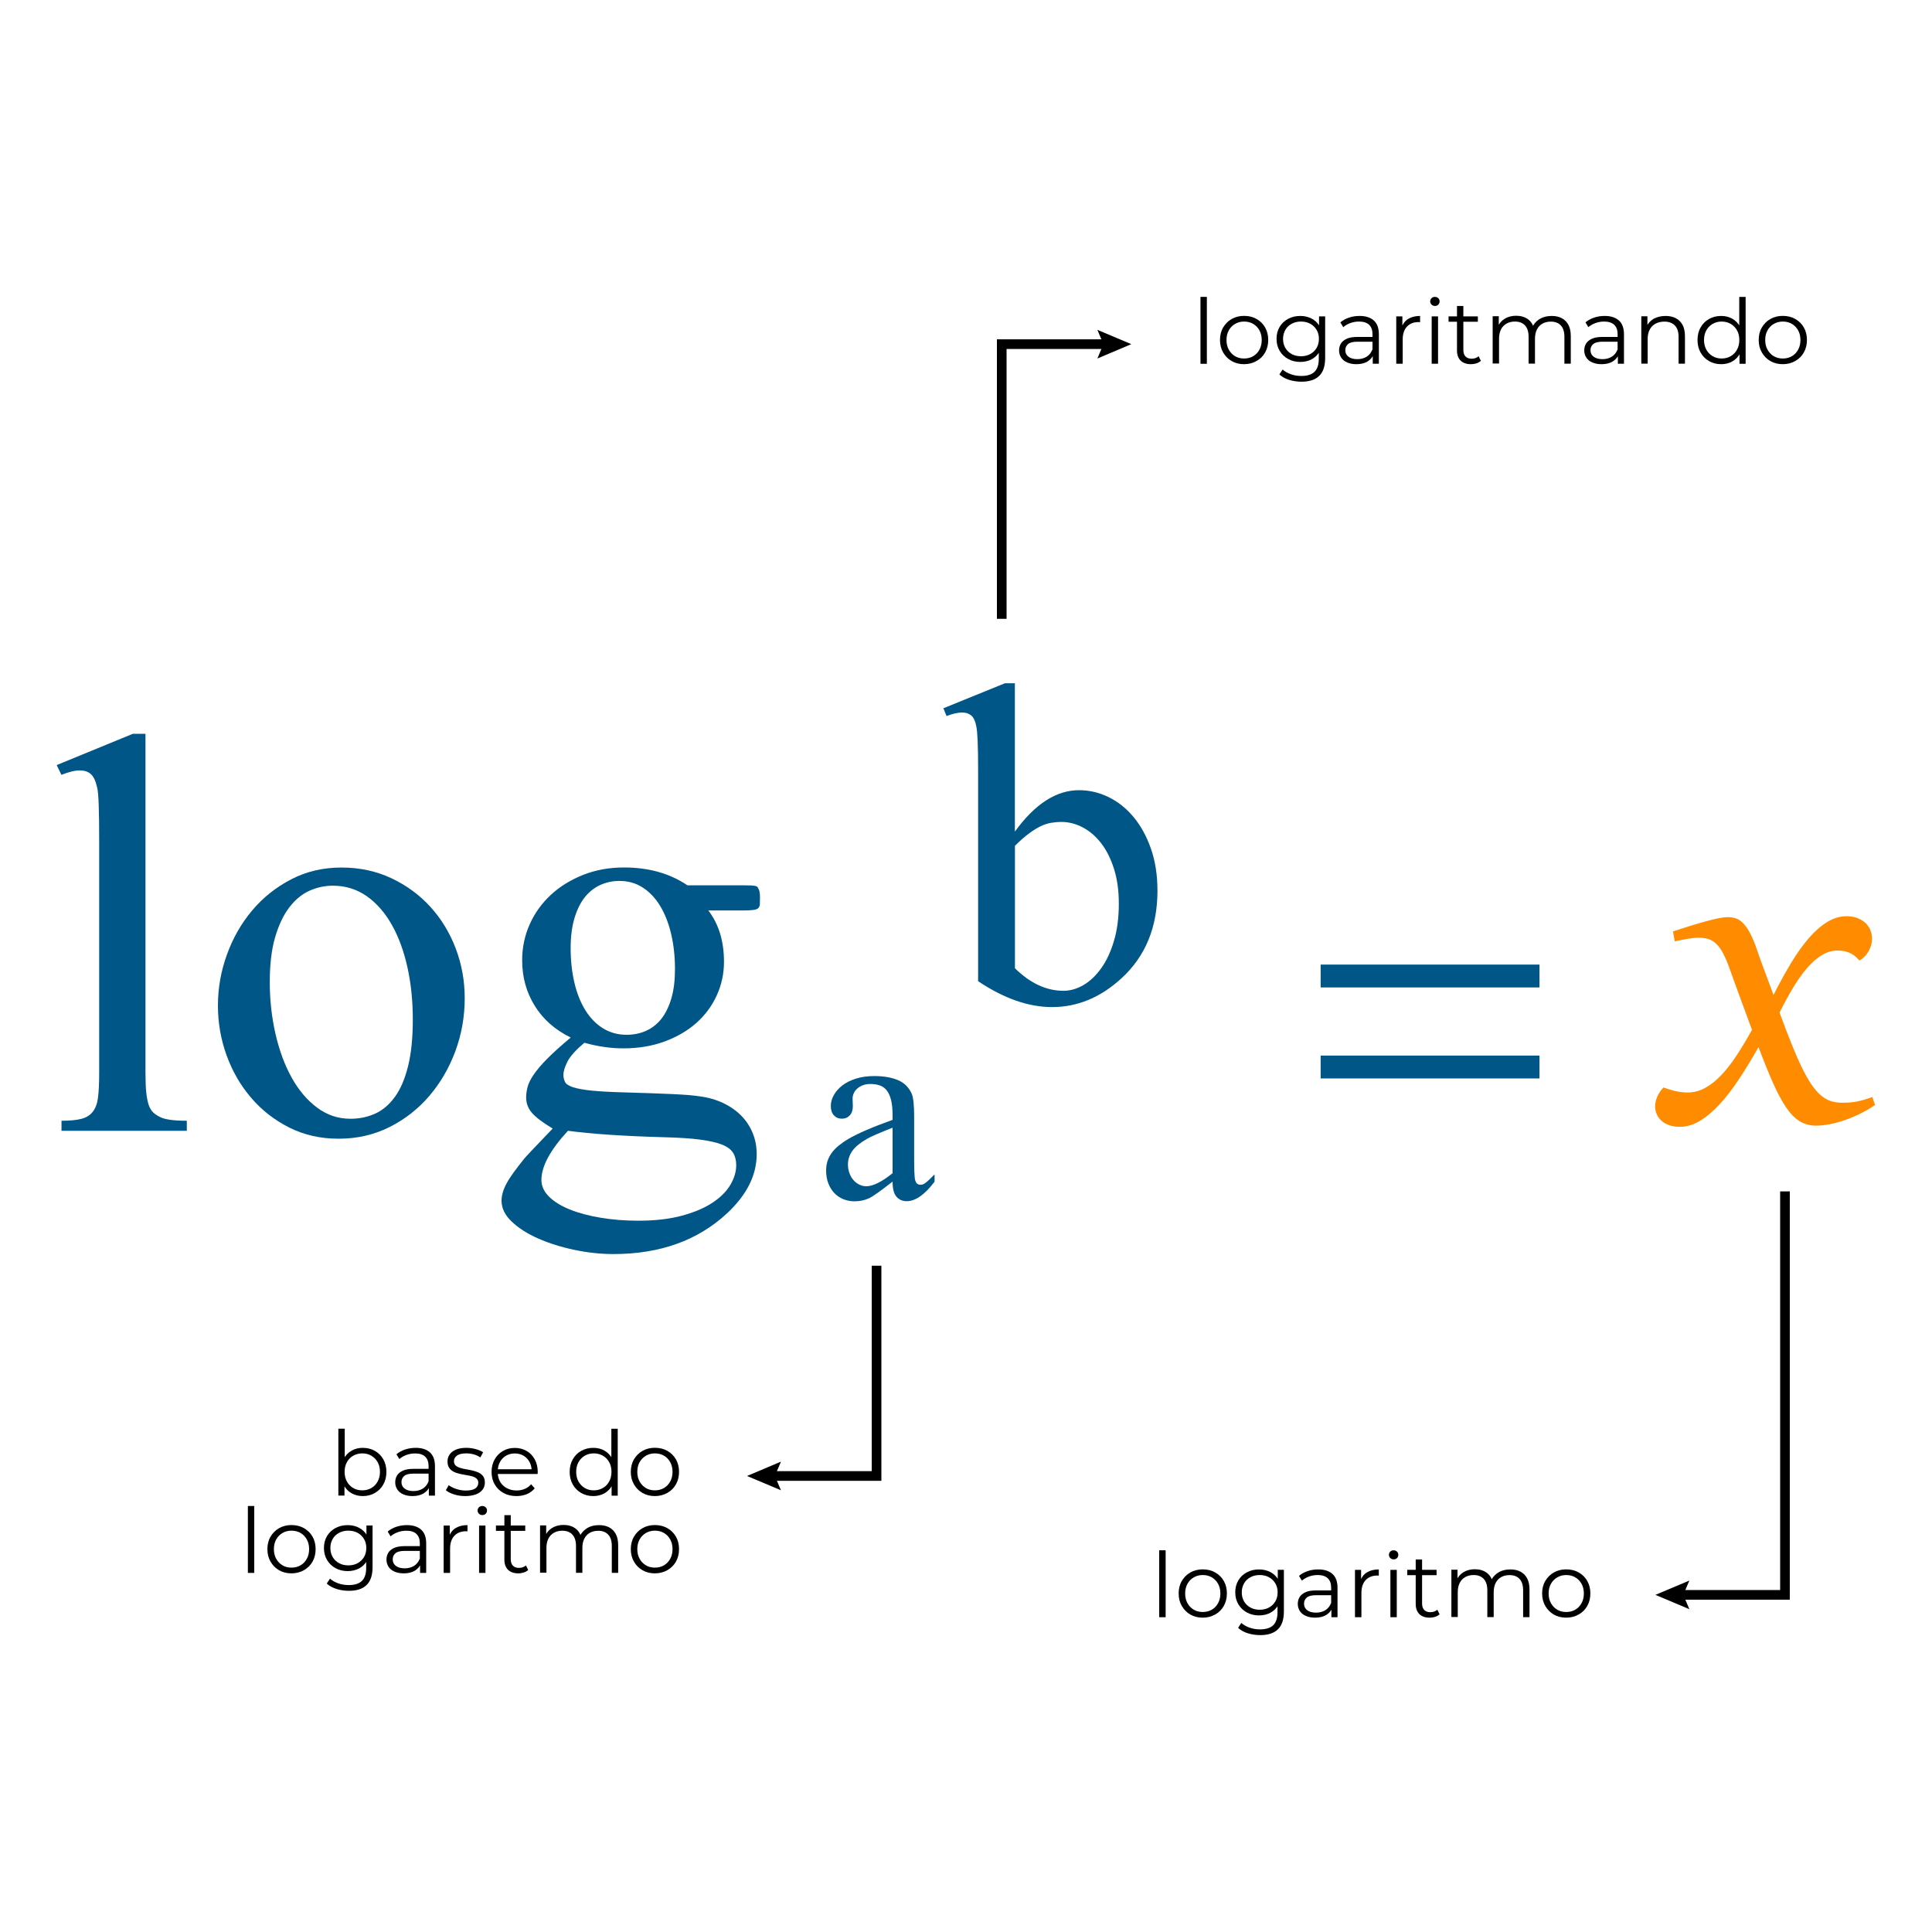 <?xml version="1.0" encoding="utf-8"?>
<!-- Generator: Adobe Illustrator 26.1.0, SVG Export Plug-In . SVG Version: 6.00 Build 0)  -->
<svg version="1.1" id="Camada_1" xmlns="http://www.w3.org/2000/svg" xmlns:xlink="http://www.w3.org/1999/xlink" x="0px" y="0px"
	 viewBox="0 0 300 300" style="enable-background:new 0 0 300 300;" xml:space="preserve">
<style type="text/css">
	.st0{fill:none;stroke:#000000;stroke-width:1.5;stroke-miterlimit:10;}
	.st1{fill:#005686;}
	.st2{fill:#FF8B00;}
</style>
<g>
	<g>
		<path d="M314.07,87.43V77.04h0.99v10.39H314.07z"/>
		<path d="M320.83,87.5c-0.72,0-1.36-0.16-1.92-0.48c-0.56-0.32-1-0.77-1.33-1.34c-0.33-0.57-0.49-1.21-0.49-1.93
			c0-0.74,0.16-1.39,0.49-1.95c0.33-0.56,0.77-1,1.33-1.32c0.56-0.32,1.2-0.48,1.92-0.48c0.73,0,1.38,0.16,1.94,0.48
			c0.56,0.32,1.01,0.76,1.33,1.32c0.32,0.56,0.48,1.2,0.48,1.94c0,0.73-0.16,1.37-0.48,1.94c-0.32,0.57-0.77,1.01-1.34,1.33
			S321.55,87.5,320.83,87.5z M320.83,86.62c0.53,0,1-0.12,1.41-0.36c0.41-0.24,0.74-0.57,0.97-1.01c0.24-0.43,0.36-0.94,0.36-1.5
			c0-0.58-0.12-1.08-0.36-1.51c-0.24-0.43-0.56-0.76-0.97-1c-0.41-0.24-0.88-0.36-1.4-0.36c-0.52,0-0.99,0.12-1.4,0.36
			c-0.41,0.24-0.74,0.57-0.98,1c-0.24,0.43-0.36,0.93-0.36,1.51c0,0.57,0.12,1.07,0.36,1.5c0.24,0.43,0.57,0.77,0.97,1.01
			S320.31,86.62,320.83,86.62z"/>
		<path d="M329.57,87.15c-0.7,0-1.33-0.15-1.89-0.46c-0.56-0.3-1-0.73-1.32-1.27s-0.48-1.16-0.48-1.86s0.16-1.32,0.48-1.85
			c0.32-0.54,0.76-0.95,1.32-1.25c0.56-0.3,1.19-0.45,1.89-0.45c0.65,0,1.24,0.14,1.76,0.41s0.94,0.67,1.25,1.2
			c0.31,0.53,0.46,1.18,0.46,1.95c0,0.77-0.15,1.41-0.46,1.95c-0.31,0.53-0.72,0.94-1.25,1.22S330.22,87.15,329.57,87.15z
			 M329.75,90.21c-0.67,0-1.32-0.1-1.93-0.29s-1.12-0.48-1.5-0.84l0.5-0.76c0.35,0.31,0.77,0.55,1.28,0.73
			c0.51,0.18,1.05,0.27,1.62,0.27c0.93,0,1.62-0.22,2.06-0.65s0.66-1.11,0.66-2.02v-1.83l0.14-1.26l-0.1-1.26v-2.23h0.95v6.45
			c0,1.27-0.31,2.2-0.93,2.79C331.88,89.92,330.96,90.21,329.75,90.21z M329.67,86.27c0.54,0,1.02-0.11,1.44-0.34
			s0.75-0.55,0.99-0.95c0.24-0.41,0.36-0.88,0.36-1.41s-0.12-1-0.36-1.4c-0.24-0.4-0.57-0.72-0.99-0.95s-0.9-0.34-1.44-0.34
			c-0.53,0-1.01,0.11-1.43,0.34s-0.76,0.54-0.99,0.95s-0.36,0.87-0.36,1.4s0.12,1,0.36,1.41s0.57,0.72,0.99,0.95
			S329.13,86.27,329.67,86.27z"/>
		<path d="M338.28,87.5c-0.55,0-1.03-0.09-1.44-0.27c-0.41-0.18-0.72-0.43-0.93-0.76s-0.32-0.69-0.32-1.11
			c0-0.38,0.09-0.73,0.27-1.04c0.18-0.31,0.48-0.56,0.9-0.76s0.97-0.29,1.67-0.29h2.53v0.74h-2.51c-0.71,0-1.2,0.13-1.48,0.38
			c-0.28,0.25-0.41,0.56-0.41,0.94c0,0.42,0.16,0.76,0.49,1.01c0.33,0.25,0.78,0.38,1.37,0.38c0.56,0,1.04-0.13,1.45-0.38
			s0.7-0.63,0.89-1.11l0.22,0.69c-0.19,0.49-0.51,0.87-0.97,1.16C339.56,87.35,338.98,87.5,338.28,87.5z M340.81,87.43V85.8
			l-0.04-0.27v-2.72c0-0.62-0.18-1.11-0.53-1.44s-0.87-0.5-1.56-0.5c-0.48,0-0.93,0.08-1.36,0.24c-0.43,0.16-0.79,0.37-1.09,0.63
			L335.78,81c0.37-0.32,0.82-0.56,1.34-0.74s1.07-0.26,1.65-0.26c0.95,0,1.69,0.24,2.21,0.71c0.52,0.47,0.78,1.19,0.78,2.15v4.56
			H340.81z"/>
		<path d="M344.46,87.43v-7.35h0.95v2l-0.1-0.35c0.21-0.56,0.55-0.99,1.04-1.28c0.49-0.29,1.09-0.44,1.81-0.44v0.97
			c-0.04,0-0.07,0-0.11-0.01c-0.04,0-0.08-0.01-0.11-0.01c-0.78,0-1.38,0.24-1.82,0.71c-0.44,0.47-0.66,1.14-0.66,2.01v3.75H344.46z
			"/>
		<path d="M350.58,78.45c-0.21,0-0.38-0.07-0.52-0.21c-0.14-0.14-0.21-0.31-0.21-0.5c0-0.2,0.07-0.36,0.21-0.5
			c0.14-0.14,0.31-0.2,0.52-0.2s0.38,0.07,0.52,0.2c0.14,0.13,0.21,0.29,0.21,0.49c0,0.21-0.07,0.38-0.2,0.52
			C350.97,78.38,350.8,78.45,350.58,78.45z M350.08,87.43v-7.35h0.99v7.35H350.08z"/>
		<path d="M352.7,80.9v-0.83h4.55v0.83H352.7z M356.17,87.5c-0.69,0-1.22-0.19-1.6-0.56c-0.37-0.37-0.56-0.9-0.56-1.58v-6.9h0.99
			v6.85c0,0.43,0.11,0.76,0.33,0.99c0.22,0.23,0.53,0.35,0.94,0.35c0.44,0,0.8-0.13,1.09-0.38l0.35,0.71
			c-0.2,0.18-0.43,0.31-0.71,0.39S356.46,87.5,356.17,87.5z"/>
		<path d="M368.71,80.01c0.6,0,1.12,0.11,1.56,0.34s0.79,0.58,1.04,1.04s0.37,1.05,0.37,1.76v4.27h-0.99v-4.17
			c0-0.77-0.18-1.36-0.55-1.76c-0.37-0.4-0.89-0.6-1.56-0.6c-0.5,0-0.94,0.11-1.31,0.32s-0.65,0.51-0.85,0.91
			c-0.2,0.4-0.3,0.88-0.3,1.43v3.86h-0.99v-4.17c0-0.77-0.19-1.36-0.56-1.76s-0.9-0.6-1.57-0.6c-0.5,0-0.93,0.11-1.3,0.32
			s-0.66,0.51-0.86,0.91c-0.2,0.4-0.3,0.88-0.3,1.43v3.86h-0.99v-7.35h0.95v1.99l-0.15-0.35c0.22-0.53,0.58-0.95,1.08-1.25
			c0.5-0.3,1.09-0.46,1.77-0.46c0.72,0,1.33,0.18,1.83,0.54s0.83,0.9,0.98,1.62l-0.39-0.15c0.21-0.6,0.6-1.08,1.14-1.45
			C367.29,80.19,367.95,80.01,368.71,80.01z"/>
		<path d="M376.45,87.5c-0.55,0-1.03-0.09-1.44-0.27c-0.41-0.18-0.72-0.43-0.93-0.76s-0.32-0.69-0.32-1.11
			c0-0.38,0.09-0.73,0.27-1.04c0.18-0.31,0.48-0.56,0.9-0.76s0.97-0.29,1.67-0.29h2.53v0.74h-2.51c-0.71,0-1.2,0.13-1.48,0.38
			c-0.28,0.25-0.41,0.56-0.41,0.94c0,0.42,0.16,0.76,0.49,1.01c0.33,0.25,0.78,0.38,1.37,0.38c0.56,0,1.04-0.13,1.45-0.38
			s0.7-0.63,0.89-1.11l0.22,0.69c-0.19,0.49-0.51,0.87-0.97,1.16C377.73,87.35,377.15,87.5,376.45,87.5z M378.99,87.43V85.8
			l-0.04-0.27v-2.72c0-0.62-0.18-1.11-0.53-1.44s-0.87-0.5-1.56-0.5c-0.48,0-0.93,0.08-1.36,0.24c-0.43,0.16-0.79,0.37-1.09,0.63
			L373.96,81c0.37-0.32,0.82-0.56,1.34-0.74s1.07-0.26,1.65-0.26c0.95,0,1.69,0.24,2.21,0.71c0.52,0.47,0.78,1.19,0.78,2.15v4.56
			H378.99z"/>
		<path d="M386.39,80.01c0.6,0,1.12,0.11,1.58,0.34c0.45,0.23,0.81,0.58,1.06,1.04s0.39,1.05,0.39,1.76v4.27h-0.99v-4.17
			c0-0.77-0.19-1.36-0.58-1.76c-0.39-0.4-0.93-0.6-1.63-0.6c-0.52,0-0.98,0.11-1.37,0.32c-0.39,0.21-0.69,0.51-0.9,0.91
			s-0.31,0.88-0.31,1.43v3.86h-0.99v-7.35h0.95v2.02l-0.15-0.38c0.23-0.53,0.61-0.95,1.12-1.25S385.68,80.01,386.39,80.01z"/>
		<path d="M395.03,87.5c-0.7,0-1.33-0.16-1.88-0.48s-0.99-0.76-1.31-1.32c-0.32-0.57-0.48-1.22-0.48-1.95c0-0.75,0.16-1.4,0.48-1.96
			c0.32-0.56,0.75-1,1.31-1.31s1.18-0.47,1.88-0.47c0.64,0,1.22,0.14,1.73,0.43c0.51,0.29,0.91,0.71,1.22,1.27
			c0.3,0.55,0.46,1.23,0.46,2.04c0,0.79-0.15,1.47-0.45,2.03c-0.3,0.56-0.7,0.99-1.21,1.28S395.68,87.5,395.03,87.5z M395.1,86.62
			c0.52,0,0.99-0.12,1.41-0.36c0.42-0.24,0.74-0.57,0.98-1.01c0.24-0.43,0.36-0.94,0.36-1.5c0-0.58-0.12-1.08-0.36-1.51
			c-0.24-0.43-0.56-0.76-0.98-1c-0.42-0.24-0.88-0.36-1.41-0.36c-0.51,0-0.98,0.12-1.39,0.36c-0.41,0.24-0.74,0.57-0.98,1
			c-0.24,0.43-0.36,0.93-0.36,1.51c0,0.57,0.12,1.07,0.36,1.5c0.24,0.43,0.57,0.77,0.98,1.01C394.13,86.5,394.59,86.62,395.1,86.62z
			 M397.87,87.43v-2.21l0.1-1.48l-0.14-1.48v-5.21h0.99v10.39H397.87z"/>
		<path d="M404.59,87.5c-0.72,0-1.36-0.16-1.92-0.48c-0.56-0.32-1-0.77-1.33-1.34c-0.33-0.57-0.49-1.21-0.49-1.93
			c0-0.74,0.16-1.39,0.49-1.95c0.33-0.56,0.77-1,1.33-1.32c0.56-0.32,1.2-0.48,1.92-0.48c0.73,0,1.37,0.16,1.94,0.48
			c0.56,0.32,1.01,0.76,1.33,1.32c0.32,0.56,0.48,1.2,0.48,1.94c0,0.73-0.16,1.37-0.48,1.94c-0.32,0.57-0.77,1.01-1.34,1.33
			C405.96,87.34,405.31,87.5,404.59,87.5z M404.59,86.62c0.53,0,1-0.12,1.41-0.36s0.74-0.57,0.97-1.01c0.24-0.43,0.36-0.94,0.36-1.5
			c0-0.58-0.12-1.08-0.36-1.51c-0.24-0.43-0.56-0.76-0.97-1c-0.41-0.24-0.88-0.36-1.4-0.36c-0.52,0-0.99,0.12-1.4,0.36
			c-0.41,0.24-0.74,0.57-0.98,1c-0.24,0.43-0.36,0.93-0.36,1.51c0,0.57,0.12,1.07,0.36,1.5c0.24,0.43,0.57,0.77,0.97,1.01
			C403.61,86.5,404.07,86.62,404.59,86.62z"/>
	</g>
</g>
<g>
	<g>
		<path d="M186.41,56.48V46.1h0.99v10.39H186.41z"/>
		<path d="M193.18,56.55c-0.72,0-1.36-0.16-1.92-0.48c-0.56-0.32-1-0.77-1.33-1.34c-0.33-0.57-0.49-1.21-0.49-1.93
			c0-0.74,0.16-1.39,0.49-1.95c0.33-0.56,0.77-1,1.33-1.32c0.56-0.32,1.2-0.48,1.92-0.48c0.73,0,1.38,0.16,1.94,0.48
			c0.56,0.32,1.01,0.76,1.33,1.32c0.32,0.56,0.48,1.2,0.48,1.94c0,0.73-0.16,1.37-0.48,1.94c-0.32,0.57-0.77,1.01-1.34,1.33
			S193.9,56.55,193.18,56.55z M193.18,55.67c0.53,0,1-0.12,1.41-0.36c0.41-0.24,0.74-0.57,0.97-1.01c0.24-0.43,0.36-0.94,0.36-1.5
			c0-0.58-0.12-1.08-0.36-1.51c-0.24-0.43-0.56-0.76-0.97-1c-0.41-0.24-0.88-0.36-1.4-0.36c-0.52,0-0.99,0.12-1.4,0.36
			c-0.41,0.24-0.74,0.57-0.98,1c-0.24,0.43-0.36,0.93-0.36,1.51c0,0.57,0.12,1.07,0.36,1.5c0.24,0.43,0.57,0.77,0.97,1.01
			S192.65,55.67,193.18,55.67z"/>
		<path d="M201.91,56.2c-0.7,0-1.33-0.15-1.89-0.46c-0.56-0.3-1-0.73-1.32-1.27s-0.48-1.16-0.48-1.86s0.16-1.32,0.48-1.85
			c0.32-0.54,0.76-0.95,1.32-1.25c0.56-0.3,1.19-0.45,1.89-0.45c0.65,0,1.24,0.14,1.76,0.41s0.94,0.67,1.25,1.2
			c0.31,0.53,0.46,1.18,0.46,1.95c0,0.77-0.15,1.41-0.46,1.95c-0.31,0.53-0.72,0.94-1.25,1.22S202.57,56.2,201.91,56.2z
			 M202.09,59.27c-0.67,0-1.32-0.1-1.93-0.29s-1.12-0.48-1.5-0.84l0.5-0.76c0.35,0.31,0.77,0.55,1.28,0.73
			c0.51,0.18,1.05,0.27,1.62,0.27c0.93,0,1.62-0.22,2.06-0.65s0.66-1.11,0.66-2.02v-1.83l0.14-1.26l-0.1-1.26v-2.23h0.95v6.45
			c0,1.27-0.31,2.2-0.93,2.79C204.23,58.97,203.31,59.27,202.09,59.27z M202.01,55.32c0.54,0,1.02-0.11,1.44-0.34
			s0.75-0.55,0.99-0.95c0.24-0.41,0.36-0.88,0.36-1.41s-0.12-1-0.36-1.4c-0.24-0.4-0.57-0.72-0.99-0.95s-0.9-0.34-1.44-0.34
			c-0.53,0-1.01,0.11-1.43,0.34s-0.76,0.54-0.99,0.95s-0.36,0.87-0.36,1.4s0.12,1,0.36,1.41s0.57,0.72,0.99,0.95
			S201.48,55.32,202.01,55.32z"/>
		<path d="M210.62,56.55c-0.55,0-1.03-0.09-1.44-0.27c-0.41-0.18-0.72-0.43-0.93-0.76s-0.32-0.69-0.32-1.11
			c0-0.38,0.09-0.73,0.27-1.04c0.18-0.31,0.48-0.56,0.9-0.76s0.97-0.29,1.67-0.29h2.53v0.74h-2.51c-0.71,0-1.2,0.13-1.48,0.38
			c-0.28,0.25-0.41,0.56-0.41,0.94c0,0.42,0.16,0.76,0.49,1.01c0.33,0.25,0.78,0.38,1.37,0.38c0.56,0,1.04-0.13,1.45-0.38
			s0.7-0.63,0.89-1.11l0.22,0.69c-0.19,0.49-0.51,0.87-0.97,1.16C211.9,56.41,211.32,56.55,210.62,56.55z M213.16,56.48v-1.62
			l-0.04-0.27v-2.72c0-0.62-0.18-1.11-0.53-1.44s-0.87-0.5-1.56-0.5c-0.48,0-0.93,0.08-1.36,0.24c-0.43,0.16-0.79,0.37-1.09,0.63
			l-0.45-0.74c0.37-0.32,0.82-0.56,1.34-0.74s1.07-0.26,1.65-0.26c0.95,0,1.69,0.24,2.21,0.71c0.52,0.47,0.78,1.19,0.78,2.15v4.56
			H213.16z"/>
		<path d="M216.81,56.48v-7.35h0.95v2l-0.1-0.35c0.21-0.56,0.55-0.99,1.04-1.28c0.49-0.29,1.09-0.44,1.81-0.44v0.97
			c-0.04,0-0.07,0-0.11-0.01c-0.04,0-0.08-0.01-0.11-0.01c-0.78,0-1.38,0.24-1.82,0.71c-0.44,0.47-0.66,1.14-0.66,2.01v3.75H216.81z
			"/>
		<path d="M222.81,47.51c-0.21,0-0.38-0.07-0.52-0.21c-0.14-0.14-0.21-0.31-0.21-0.5c0-0.2,0.07-0.36,0.21-0.5
			c0.14-0.14,0.31-0.2,0.52-0.2s0.38,0.07,0.52,0.2c0.14,0.13,0.21,0.29,0.21,0.49c0,0.21-0.07,0.38-0.2,0.52
			C223.2,47.44,223.03,47.51,222.81,47.51z M222.31,56.48v-7.35h0.99v7.35H222.31z"/>
		<path d="M224.93,49.96v-0.83h4.55v0.83H224.93z M228.4,56.55c-0.69,0-1.22-0.19-1.6-0.56c-0.37-0.37-0.56-0.9-0.56-1.58v-6.9h0.99
			v6.85c0,0.43,0.11,0.76,0.33,0.99c0.22,0.23,0.53,0.35,0.95,0.35c0.44,0,0.8-0.13,1.09-0.38l0.35,0.71
			c-0.2,0.18-0.43,0.31-0.71,0.39C228.97,56.51,228.69,56.55,228.4,56.55z"/>
		<path d="M240.94,49.06c0.6,0,1.12,0.11,1.56,0.34s0.79,0.58,1.04,1.04c0.25,0.47,0.37,1.05,0.37,1.76v4.27h-0.99v-4.17
			c0-0.77-0.18-1.36-0.55-1.76c-0.37-0.4-0.89-0.6-1.56-0.6c-0.5,0-0.94,0.11-1.31,0.32c-0.37,0.21-0.65,0.51-0.85,0.91
			c-0.2,0.4-0.3,0.88-0.3,1.43v3.86h-0.99v-4.17c0-0.77-0.19-1.36-0.56-1.76c-0.37-0.4-0.9-0.6-1.57-0.6c-0.5,0-0.93,0.11-1.3,0.32
			c-0.37,0.21-0.66,0.51-0.86,0.91s-0.3,0.88-0.3,1.43v3.86h-0.99v-7.35h0.95v1.99l-0.15-0.35c0.22-0.53,0.59-0.95,1.08-1.25
			s1.09-0.46,1.77-0.46c0.72,0,1.33,0.18,1.83,0.54s0.83,0.9,0.98,1.62l-0.39-0.15c0.21-0.6,0.59-1.08,1.14-1.45
			C239.52,49.25,240.18,49.06,240.94,49.06z"/>
		<path d="M248.69,56.55c-0.55,0-1.03-0.09-1.44-0.27c-0.41-0.18-0.72-0.43-0.93-0.76S246,54.83,246,54.41
			c0-0.38,0.09-0.73,0.27-1.04c0.18-0.31,0.48-0.56,0.9-0.76s0.97-0.29,1.67-0.29h2.53v0.74h-2.51c-0.71,0-1.2,0.13-1.48,0.38
			c-0.28,0.25-0.41,0.56-0.41,0.94c0,0.42,0.16,0.76,0.49,1.01c0.33,0.25,0.78,0.38,1.37,0.38c0.56,0,1.04-0.13,1.45-0.38
			s0.7-0.63,0.89-1.11l0.22,0.69c-0.19,0.49-0.51,0.87-0.97,1.16C249.97,56.41,249.39,56.55,248.69,56.55z M251.22,56.48v-1.62
			l-0.04-0.27v-2.72c0-0.62-0.18-1.11-0.53-1.44s-0.87-0.5-1.56-0.5c-0.48,0-0.93,0.08-1.36,0.24c-0.43,0.16-0.79,0.37-1.09,0.63
			l-0.45-0.74c0.37-0.32,0.82-0.56,1.34-0.74s1.07-0.26,1.65-0.26c0.95,0,1.69,0.24,2.21,0.71c0.52,0.47,0.78,1.19,0.78,2.15v4.56
			H251.22z"/>
		<path d="M258.63,49.06c0.6,0,1.12,0.11,1.57,0.34c0.45,0.23,0.81,0.58,1.06,1.04s0.38,1.05,0.38,1.76v4.27h-0.99v-4.17
			c0-0.77-0.19-1.36-0.58-1.76c-0.39-0.4-0.93-0.6-1.63-0.6c-0.52,0-0.98,0.11-1.37,0.32c-0.39,0.21-0.69,0.51-0.9,0.91
			c-0.21,0.4-0.32,0.88-0.32,1.43v3.86h-0.99v-7.35h0.95v2.02l-0.15-0.38c0.23-0.53,0.61-0.95,1.12-1.25
			C257.31,49.22,257.92,49.06,258.63,49.06z"/>
		<path d="M267.26,56.55c-0.7,0-1.33-0.16-1.88-0.48c-0.56-0.32-0.99-0.76-1.31-1.32c-0.32-0.57-0.48-1.22-0.48-1.95
			c0-0.75,0.16-1.4,0.48-1.96c0.32-0.56,0.75-1,1.31-1.31c0.55-0.31,1.18-0.47,1.88-0.47c0.64,0,1.22,0.14,1.73,0.43
			c0.51,0.29,0.92,0.71,1.22,1.27c0.3,0.55,0.46,1.23,0.46,2.04c0,0.79-0.15,1.47-0.45,2.03c-0.3,0.56-0.7,0.99-1.21,1.28
			C268.5,56.41,267.92,56.55,267.26,56.55z M267.33,55.67c0.52,0,0.99-0.12,1.41-0.36s0.74-0.57,0.98-1.01
			c0.24-0.43,0.36-0.94,0.36-1.5c0-0.58-0.12-1.08-0.36-1.51c-0.24-0.43-0.57-0.76-0.98-1c-0.42-0.24-0.88-0.36-1.41-0.36
			c-0.51,0-0.97,0.12-1.39,0.36c-0.41,0.24-0.74,0.57-0.98,1c-0.24,0.43-0.36,0.93-0.36,1.51c0,0.57,0.12,1.07,0.36,1.5
			c0.24,0.43,0.57,0.77,0.98,1.01S266.82,55.67,267.33,55.67z M270.11,56.48v-2.21l0.1-1.48l-0.14-1.48V46.1h0.99v10.39H270.11z"/>
		<path d="M276.83,56.55c-0.72,0-1.36-0.16-1.92-0.48c-0.56-0.32-1-0.77-1.33-1.34c-0.33-0.57-0.49-1.21-0.49-1.93
			c0-0.74,0.16-1.39,0.49-1.95c0.33-0.56,0.77-1,1.33-1.32c0.56-0.32,1.2-0.48,1.92-0.48c0.73,0,1.37,0.16,1.94,0.48
			c0.56,0.32,1.01,0.76,1.33,1.32c0.32,0.56,0.48,1.2,0.48,1.94c0,0.73-0.16,1.37-0.48,1.94c-0.32,0.57-0.77,1.01-1.34,1.33
			C278.19,56.39,277.54,56.55,276.83,56.55z M276.83,55.67c0.53,0,1-0.12,1.41-0.36s0.74-0.57,0.97-1.01
			c0.24-0.43,0.36-0.94,0.36-1.5c0-0.58-0.12-1.08-0.36-1.51c-0.24-0.43-0.56-0.76-0.97-1c-0.41-0.24-0.88-0.36-1.4-0.36
			c-0.52,0-0.99,0.12-1.4,0.36c-0.41,0.24-0.74,0.57-0.98,1c-0.24,0.43-0.36,0.93-0.36,1.51c0,0.57,0.12,1.07,0.36,1.5
			c0.24,0.43,0.57,0.77,0.97,1.01C275.84,55.55,276.3,55.67,276.83,55.67z"/>
	</g>
	<g>
		<path d="M52.54,232.24v-10.39h0.99v5.21l-0.14,1.48l0.1,1.48v2.21H52.54z M56.33,232.31c-0.64,0-1.22-0.15-1.74-0.44
			s-0.92-0.72-1.22-1.28c-0.3-0.56-0.45-1.24-0.45-2.03c0-0.8,0.15-1.48,0.46-2.04c0.3-0.56,0.71-0.98,1.23-1.27
			c0.51-0.29,1.09-0.43,1.72-0.43c0.7,0,1.33,0.16,1.88,0.47s0.99,0.75,1.31,1.31c0.32,0.56,0.48,1.21,0.48,1.96
			c0,0.74-0.16,1.39-0.48,1.95c-0.32,0.56-0.75,1-1.31,1.32S57.03,232.31,56.33,232.31z M56.26,231.42c0.52,0,0.99-0.12,1.4-0.36
			s0.74-0.57,0.98-1.01c0.24-0.43,0.36-0.94,0.36-1.5c0-0.58-0.12-1.08-0.36-1.51c-0.24-0.43-0.57-0.76-0.98-1
			c-0.41-0.24-0.88-0.36-1.4-0.36c-0.52,0-0.99,0.12-1.41,0.36c-0.42,0.24-0.74,0.57-0.98,1c-0.24,0.43-0.36,0.93-0.36,1.51
			c0,0.57,0.12,1.07,0.36,1.5c0.24,0.43,0.56,0.77,0.98,1.01C55.27,231.31,55.74,231.42,56.26,231.42z"/>
		<path d="M64.06,232.31c-0.55,0-1.03-0.09-1.44-0.27c-0.41-0.18-0.72-0.43-0.93-0.76s-0.32-0.69-0.32-1.11
			c0-0.38,0.09-0.73,0.27-1.04c0.18-0.31,0.48-0.56,0.9-0.76c0.42-0.19,0.97-0.29,1.67-0.29h2.53v0.74h-2.51
			c-0.71,0-1.2,0.13-1.48,0.38c-0.28,0.25-0.41,0.56-0.41,0.94c0,0.42,0.16,0.76,0.49,1.01c0.33,0.25,0.78,0.38,1.37,0.38
			c0.56,0,1.04-0.13,1.45-0.38c0.41-0.26,0.7-0.63,0.89-1.11l0.22,0.69c-0.19,0.49-0.51,0.87-0.97,1.16
			C65.34,232.16,64.76,232.31,64.06,232.31z M66.59,232.24v-1.62l-0.04-0.27v-2.72c0-0.62-0.18-1.11-0.53-1.44
			c-0.35-0.34-0.87-0.5-1.56-0.5c-0.48,0-0.93,0.08-1.36,0.24c-0.43,0.16-0.79,0.37-1.09,0.63l-0.45-0.74
			c0.37-0.32,0.82-0.56,1.34-0.74c0.52-0.17,1.07-0.26,1.65-0.26c0.95,0,1.69,0.24,2.21,0.71s0.78,1.19,0.78,2.15v4.56H66.59z"/>
		<path d="M72.22,232.31c-0.61,0-1.18-0.09-1.72-0.26c-0.54-0.17-0.97-0.39-1.27-0.65l0.45-0.78c0.3,0.22,0.68,0.42,1.15,0.58
			s0.96,0.25,1.47,0.25c0.7,0,1.2-0.11,1.51-0.33c0.31-0.22,0.46-0.51,0.46-0.88c0-0.27-0.09-0.48-0.26-0.64
			c-0.17-0.15-0.4-0.27-0.68-0.35c-0.28-0.08-0.59-0.15-0.94-0.2c-0.35-0.06-0.69-0.12-1.03-0.2c-0.34-0.08-0.65-0.18-0.93-0.33
			c-0.28-0.14-0.51-0.34-0.68-0.59c-0.17-0.25-0.26-0.59-0.26-1.01c0-0.4,0.11-0.76,0.34-1.08c0.22-0.32,0.55-0.57,0.99-0.75
			c0.43-0.18,0.96-0.27,1.59-0.27c0.48,0,0.95,0.06,1.43,0.19c0.48,0.13,0.87,0.29,1.18,0.5l-0.43,0.8
			c-0.33-0.22-0.68-0.39-1.05-0.48c-0.37-0.1-0.75-0.15-1.12-0.15c-0.66,0-1.15,0.12-1.46,0.34c-0.31,0.23-0.47,0.52-0.47,0.88
			c0,0.28,0.09,0.5,0.26,0.66c0.17,0.16,0.4,0.28,0.69,0.37c0.28,0.09,0.6,0.16,0.94,0.22c0.34,0.06,0.68,0.12,1.02,0.2
			c0.34,0.08,0.65,0.19,0.94,0.32c0.28,0.14,0.51,0.33,0.69,0.57c0.17,0.25,0.26,0.57,0.26,0.97c0,0.43-0.12,0.8-0.36,1.11
			s-0.58,0.56-1.04,0.73C73.41,232.22,72.86,232.31,72.22,232.31z"/>
		<path d="M80.2,232.31c-0.77,0-1.44-0.16-2.02-0.48c-0.58-0.32-1.03-0.76-1.36-1.33c-0.33-0.56-0.49-1.21-0.49-1.94
			c0-0.73,0.16-1.37,0.47-1.93c0.31-0.56,0.74-1,1.29-1.32c0.55-0.32,1.16-0.48,1.84-0.48c0.69,0,1.3,0.16,1.84,0.47
			s0.96,0.75,1.27,1.32s0.46,1.22,0.46,1.95c0,0.05,0,0.1-0.01,0.15c0,0.05-0.01,0.11-0.01,0.16h-6.4v-0.74h5.87l-0.39,0.29
			c0-0.53-0.11-1-0.34-1.42c-0.23-0.42-0.54-0.74-0.93-0.97s-0.84-0.35-1.36-0.35c-0.5,0-0.96,0.12-1.36,0.35s-0.71,0.56-0.94,0.98
			c-0.22,0.42-0.34,0.9-0.34,1.44v0.15c0,0.56,0.12,1.05,0.37,1.48c0.25,0.42,0.59,0.76,1.04,0.99c0.44,0.24,0.95,0.36,1.52,0.36
			c0.45,0,0.87-0.08,1.25-0.24c0.39-0.16,0.72-0.4,1-0.73l0.56,0.64c-0.33,0.39-0.73,0.69-1.23,0.9
			C81.33,232.2,80.79,232.31,80.2,232.31z"/>
		<path d="M92.13,232.31c-0.7,0-1.33-0.16-1.88-0.48c-0.56-0.32-0.99-0.76-1.31-1.32c-0.32-0.57-0.48-1.22-0.48-1.95
			c0-0.75,0.16-1.4,0.48-1.96c0.32-0.56,0.75-1,1.31-1.31c0.56-0.31,1.18-0.47,1.88-0.47c0.64,0,1.22,0.14,1.73,0.43
			c0.51,0.29,0.91,0.71,1.22,1.27c0.3,0.55,0.46,1.23,0.46,2.04c0,0.79-0.15,1.47-0.45,2.03c-0.3,0.56-0.7,0.99-1.21,1.28
			C93.36,232.16,92.78,232.31,92.13,232.31z M92.2,231.42c0.52,0,0.99-0.12,1.41-0.36c0.42-0.24,0.74-0.57,0.98-1.01
			c0.24-0.43,0.36-0.94,0.36-1.5c0-0.58-0.12-1.08-0.36-1.51c-0.24-0.43-0.56-0.76-0.98-1c-0.42-0.24-0.88-0.36-1.41-0.36
			c-0.51,0-0.98,0.12-1.39,0.36c-0.41,0.24-0.74,0.57-0.98,1c-0.24,0.43-0.36,0.93-0.36,1.51c0,0.57,0.12,1.07,0.36,1.5
			c0.24,0.43,0.57,0.77,0.98,1.01C91.22,231.31,91.68,231.42,92.2,231.42z M94.97,232.24v-2.21l0.1-1.48l-0.14-1.48v-5.21h0.99
			v10.39H94.97z"/>
		<path d="M101.69,232.31c-0.72,0-1.36-0.16-1.92-0.48s-1-0.77-1.33-1.34s-0.49-1.21-0.49-1.93c0-0.74,0.16-1.39,0.49-1.95
			c0.33-0.56,0.77-1,1.33-1.32c0.56-0.32,1.2-0.48,1.92-0.48c0.73,0,1.37,0.16,1.94,0.48c0.56,0.32,1.01,0.76,1.33,1.32
			c0.32,0.56,0.48,1.2,0.48,1.94c0,0.73-0.16,1.37-0.48,1.94c-0.32,0.57-0.77,1.01-1.34,1.33S102.41,232.31,101.69,232.31z
			 M101.69,231.42c0.53,0,1-0.12,1.41-0.36s0.73-0.57,0.97-1.01c0.24-0.43,0.36-0.94,0.36-1.5c0-0.58-0.12-1.08-0.36-1.51
			c-0.24-0.43-0.56-0.76-0.97-1c-0.41-0.24-0.88-0.36-1.4-0.36c-0.52,0-0.99,0.12-1.4,0.36c-0.41,0.24-0.74,0.57-0.98,1
			c-0.24,0.43-0.36,0.93-0.36,1.51c0,0.57,0.12,1.07,0.36,1.5c0.24,0.43,0.57,0.77,0.97,1.01
			C100.7,231.31,101.17,231.42,101.69,231.42z"/>
		<path d="M38.49,244.24v-10.39h0.99v10.39H38.49z"/>
		<path d="M45.26,244.31c-0.72,0-1.36-0.16-1.92-0.48s-1-0.77-1.33-1.34s-0.49-1.21-0.49-1.93c0-0.74,0.16-1.39,0.49-1.95
			c0.33-0.56,0.77-1,1.33-1.32c0.56-0.32,1.2-0.48,1.92-0.48c0.73,0,1.37,0.16,1.94,0.48c0.56,0.32,1.01,0.76,1.33,1.32
			c0.32,0.56,0.48,1.2,0.48,1.94c0,0.73-0.16,1.37-0.48,1.94c-0.32,0.57-0.77,1.01-1.34,1.33S45.97,244.31,45.26,244.31z
			 M45.26,243.42c0.53,0,1-0.12,1.41-0.36s0.73-0.57,0.97-1.01c0.24-0.43,0.36-0.94,0.36-1.5c0-0.58-0.12-1.08-0.36-1.51
			c-0.24-0.43-0.56-0.76-0.97-1c-0.41-0.24-0.88-0.36-1.4-0.36c-0.52,0-0.99,0.12-1.4,0.36c-0.41,0.24-0.74,0.57-0.98,1
			c-0.24,0.43-0.36,0.93-0.36,1.51c0,0.57,0.12,1.07,0.36,1.5c0.24,0.43,0.57,0.77,0.97,1.01
			C44.27,243.31,44.73,243.42,45.26,243.42z"/>
		<path d="M53.99,243.96c-0.7,0-1.33-0.15-1.89-0.46c-0.56-0.3-1-0.73-1.32-1.27c-0.32-0.54-0.48-1.16-0.48-1.86
			s0.16-1.32,0.48-1.85c0.32-0.54,0.76-0.95,1.32-1.25c0.56-0.3,1.19-0.45,1.89-0.45c0.65,0,1.24,0.14,1.76,0.41
			c0.52,0.27,0.94,0.67,1.25,1.2c0.31,0.53,0.46,1.18,0.46,1.95c0,0.77-0.15,1.41-0.46,1.95s-0.72,0.94-1.25,1.22
			C55.23,243.82,54.64,243.96,53.99,243.96z M54.17,247.02c-0.67,0-1.32-0.1-1.93-0.29c-0.62-0.2-1.12-0.48-1.5-0.84l0.5-0.76
			c0.35,0.31,0.77,0.55,1.28,0.73c0.51,0.18,1.05,0.27,1.62,0.27c0.93,0,1.62-0.22,2.06-0.65c0.44-0.43,0.66-1.11,0.66-2.02v-1.83
			l0.14-1.26l-0.1-1.26v-2.23h0.95v6.45c0,1.27-0.31,2.2-0.93,2.79C56.3,246.73,55.39,247.02,54.17,247.02z M54.09,243.07
			c0.54,0,1.02-0.11,1.44-0.34s0.75-0.55,0.99-0.95s0.36-0.88,0.36-1.41s-0.12-1-0.36-1.4s-0.57-0.72-0.99-0.95s-0.9-0.34-1.44-0.34
			c-0.53,0-1.01,0.11-1.44,0.34s-0.76,0.54-0.99,0.95c-0.24,0.4-0.36,0.87-0.36,1.4s0.12,1,0.36,1.41c0.24,0.41,0.57,0.72,0.99,0.95
			S53.56,243.07,54.09,243.07z"/>
		<path d="M62.7,244.31c-0.55,0-1.03-0.09-1.44-0.27c-0.41-0.18-0.72-0.43-0.93-0.76s-0.32-0.69-0.32-1.11
			c0-0.38,0.09-0.73,0.27-1.04c0.18-0.31,0.48-0.56,0.9-0.76c0.42-0.19,0.97-0.29,1.67-0.29h2.53v0.74h-2.51
			c-0.71,0-1.2,0.13-1.48,0.38c-0.28,0.25-0.41,0.56-0.41,0.94c0,0.42,0.16,0.76,0.49,1.01c0.33,0.25,0.78,0.38,1.37,0.38
			c0.56,0,1.04-0.13,1.45-0.38c0.41-0.26,0.7-0.63,0.89-1.11l0.22,0.69c-0.19,0.49-0.51,0.87-0.97,1.16
			C63.98,244.16,63.4,244.31,62.7,244.31z M65.23,244.24v-1.62l-0.04-0.27v-2.72c0-0.62-0.18-1.11-0.53-1.44
			c-0.35-0.34-0.87-0.5-1.56-0.5c-0.48,0-0.93,0.08-1.36,0.24c-0.43,0.16-0.79,0.37-1.09,0.63l-0.45-0.74
			c0.37-0.32,0.82-0.56,1.34-0.74c0.52-0.17,1.07-0.26,1.65-0.26c0.95,0,1.69,0.24,2.21,0.71s0.78,1.19,0.78,2.15v4.56H65.23z"/>
		<path d="M68.89,244.24v-7.35h0.95v2l-0.1-0.35c0.21-0.56,0.55-0.99,1.04-1.28c0.49-0.29,1.09-0.44,1.81-0.44v0.97
			c-0.04,0-0.07,0-0.11-0.01c-0.04,0-0.08-0.01-0.11-0.01c-0.77,0-1.38,0.24-1.82,0.71c-0.44,0.47-0.66,1.14-0.66,2.01v3.75H68.89z"
			/>
		<path d="M74.89,235.26c-0.21,0-0.38-0.07-0.52-0.21c-0.14-0.14-0.21-0.31-0.21-0.5c0-0.2,0.07-0.36,0.21-0.5
			c0.14-0.14,0.31-0.2,0.52-0.2c0.21,0,0.38,0.07,0.52,0.2c0.14,0.13,0.21,0.29,0.21,0.49c0,0.21-0.07,0.38-0.2,0.52
			C75.28,235.19,75.11,235.26,74.89,235.26z M74.39,244.24v-7.35h0.99v7.35H74.39z"/>
		<path d="M77.01,237.71v-0.83h4.55v0.83H77.01z M80.48,244.31c-0.69,0-1.22-0.19-1.6-0.56c-0.37-0.37-0.56-0.9-0.56-1.58v-6.9h0.99
			v6.85c0,0.43,0.11,0.76,0.33,0.99s0.53,0.35,0.94,0.35c0.44,0,0.8-0.13,1.09-0.38l0.35,0.71c-0.2,0.18-0.43,0.31-0.71,0.39
			C81.05,244.26,80.77,244.31,80.48,244.31z"/>
		<path d="M93.02,236.82c0.6,0,1.12,0.11,1.56,0.34s0.79,0.58,1.04,1.04c0.25,0.47,0.37,1.05,0.37,1.76v4.27H95v-4.17
			c0-0.77-0.18-1.36-0.55-1.76c-0.37-0.4-0.89-0.6-1.56-0.6c-0.5,0-0.94,0.11-1.31,0.32c-0.37,0.21-0.65,0.51-0.85,0.91
			s-0.3,0.88-0.3,1.43v3.86h-0.99v-4.17c0-0.77-0.19-1.36-0.56-1.76c-0.37-0.4-0.9-0.6-1.57-0.6c-0.5,0-0.93,0.11-1.3,0.32
			c-0.37,0.21-0.66,0.51-0.86,0.91c-0.2,0.4-0.3,0.88-0.3,1.43v3.86h-0.99v-7.35h0.95v1.99l-0.15-0.35
			c0.22-0.53,0.59-0.95,1.08-1.25c0.5-0.3,1.09-0.46,1.77-0.46c0.72,0,1.33,0.18,1.83,0.54s0.83,0.9,0.98,1.62l-0.39-0.15
			c0.21-0.6,0.6-1.08,1.14-1.45C91.6,237,92.26,236.82,93.02,236.82z"/>
		<path d="M101.69,244.31c-0.72,0-1.36-0.16-1.92-0.48s-1-0.77-1.33-1.34s-0.49-1.21-0.49-1.93c0-0.74,0.16-1.39,0.49-1.95
			c0.33-0.56,0.77-1,1.33-1.32c0.56-0.32,1.2-0.48,1.92-0.48c0.73,0,1.37,0.16,1.94,0.48c0.56,0.32,1.01,0.76,1.33,1.32
			c0.32,0.56,0.48,1.2,0.48,1.94c0,0.73-0.16,1.37-0.48,1.94c-0.32,0.57-0.77,1.01-1.34,1.33S102.41,244.31,101.69,244.31z
			 M101.69,243.42c0.53,0,1-0.12,1.41-0.36s0.73-0.57,0.97-1.01c0.24-0.43,0.36-0.94,0.36-1.5c0-0.58-0.12-1.08-0.36-1.51
			c-0.24-0.43-0.56-0.76-0.97-1c-0.41-0.24-0.88-0.36-1.4-0.36c-0.52,0-0.99,0.12-1.4,0.36c-0.41,0.24-0.74,0.57-0.98,1
			c-0.24,0.43-0.36,0.93-0.36,1.51c0,0.57,0.12,1.07,0.36,1.5c0.24,0.43,0.57,0.77,0.97,1.01
			C100.7,243.31,101.17,243.42,101.69,243.42z"/>
	</g>
	<g>
		<path d="M180,251.12v-10.39H181v10.39H180z"/>
		<path d="M186.76,251.19c-0.72,0-1.36-0.16-1.92-0.48c-0.56-0.32-1-0.77-1.33-1.34c-0.33-0.57-0.49-1.21-0.49-1.93
			c0-0.74,0.16-1.39,0.49-1.95c0.33-0.56,0.77-1,1.33-1.32c0.56-0.32,1.2-0.48,1.92-0.48c0.73,0,1.38,0.16,1.94,0.48
			c0.56,0.32,1.01,0.76,1.33,1.32c0.32,0.56,0.48,1.2,0.48,1.94c0,0.73-0.16,1.37-0.48,1.94c-0.32,0.57-0.77,1.01-1.34,1.33
			S187.48,251.19,186.76,251.19z M186.76,250.31c0.53,0,1-0.12,1.41-0.36c0.41-0.24,0.74-0.57,0.97-1.01
			c0.24-0.43,0.36-0.94,0.36-1.5c0-0.58-0.12-1.08-0.36-1.51c-0.24-0.43-0.56-0.76-0.97-1c-0.41-0.24-0.88-0.36-1.4-0.36
			c-0.52,0-0.99,0.12-1.4,0.36c-0.41,0.24-0.74,0.57-0.98,1c-0.24,0.43-0.36,0.93-0.36,1.51c0,0.57,0.12,1.07,0.36,1.5
			c0.24,0.43,0.57,0.77,0.97,1.01S186.24,250.31,186.76,250.31z"/>
		<path d="M195.5,250.84c-0.7,0-1.33-0.15-1.89-0.46c-0.56-0.3-1-0.73-1.32-1.27s-0.48-1.16-0.48-1.86s0.16-1.32,0.48-1.85
			c0.32-0.54,0.76-0.95,1.32-1.25c0.56-0.3,1.19-0.45,1.89-0.45c0.65,0,1.24,0.14,1.76,0.41s0.94,0.67,1.25,1.2
			c0.31,0.53,0.46,1.18,0.46,1.95c0,0.77-0.15,1.41-0.46,1.95c-0.31,0.53-0.72,0.94-1.25,1.22S196.15,250.84,195.5,250.84z
			 M195.68,253.9c-0.67,0-1.32-0.1-1.93-0.29s-1.12-0.48-1.5-0.84l0.5-0.76c0.35,0.31,0.77,0.55,1.28,0.73
			c0.51,0.18,1.05,0.27,1.62,0.27c0.93,0,1.62-0.22,2.06-0.65s0.66-1.11,0.66-2.02v-1.83l0.14-1.26l-0.1-1.26v-2.23h0.95v6.45
			c0,1.27-0.31,2.2-0.93,2.79C197.81,253.61,196.9,253.9,195.68,253.9z M195.6,249.96c0.54,0,1.02-0.11,1.44-0.34
			s0.75-0.55,0.99-0.95c0.24-0.41,0.36-0.88,0.36-1.41s-0.12-1-0.36-1.4c-0.24-0.4-0.57-0.72-0.99-0.95s-0.9-0.34-1.44-0.34
			c-0.53,0-1.01,0.11-1.43,0.34s-0.76,0.54-0.99,0.95s-0.36,0.87-0.36,1.4s0.12,1,0.36,1.41s0.57,0.72,0.99,0.95
			S195.07,249.96,195.6,249.96z"/>
		<path d="M204.21,251.19c-0.55,0-1.03-0.09-1.44-0.27c-0.41-0.18-0.72-0.43-0.93-0.76s-0.32-0.69-0.32-1.11
			c0-0.38,0.09-0.73,0.27-1.04c0.18-0.31,0.48-0.56,0.9-0.76s0.97-0.29,1.67-0.29h2.53v0.74h-2.51c-0.71,0-1.2,0.13-1.48,0.38
			c-0.28,0.25-0.41,0.56-0.41,0.94c0,0.42,0.16,0.76,0.49,1.01c0.33,0.25,0.78,0.38,1.37,0.38c0.56,0,1.04-0.13,1.45-0.38
			s0.7-0.63,0.89-1.11l0.22,0.69c-0.19,0.49-0.51,0.87-0.97,1.16C205.49,251.04,204.91,251.19,204.21,251.19z M206.74,251.12v-1.62
			l-0.04-0.27v-2.72c0-0.62-0.18-1.11-0.53-1.44s-0.87-0.5-1.56-0.5c-0.48,0-0.93,0.08-1.36,0.24c-0.43,0.16-0.79,0.37-1.09,0.63
			l-0.45-0.74c0.37-0.32,0.82-0.56,1.34-0.74s1.07-0.26,1.65-0.26c0.95,0,1.69,0.24,2.21,0.71c0.52,0.47,0.78,1.19,0.78,2.15v4.56
			H206.74z"/>
		<path d="M210.4,251.12v-7.35h0.95v2l-0.1-0.35c0.21-0.56,0.55-0.99,1.04-1.28c0.49-0.29,1.09-0.44,1.81-0.44v0.97
			c-0.04,0-0.07,0-0.11-0.01c-0.04,0-0.08-0.01-0.11-0.01c-0.78,0-1.38,0.24-1.82,0.71c-0.44,0.47-0.66,1.14-0.66,2.01v3.75H210.4z"
			/>
		<path d="M216.4,242.14c-0.21,0-0.38-0.07-0.52-0.21c-0.14-0.14-0.21-0.31-0.21-0.5c0-0.2,0.07-0.36,0.21-0.5
			c0.14-0.14,0.31-0.2,0.52-0.2s0.38,0.07,0.52,0.2c0.14,0.13,0.21,0.29,0.21,0.49c0,0.21-0.07,0.38-0.2,0.52
			C216.79,242.07,216.62,242.14,216.4,242.14z M215.9,251.12v-7.35h0.99v7.35H215.9z"/>
		<path d="M218.52,244.59v-0.83h4.55v0.83H218.52z M221.99,251.19c-0.69,0-1.22-0.19-1.6-0.56c-0.37-0.37-0.56-0.9-0.56-1.58v-6.9
			h0.99v6.85c0,0.43,0.11,0.76,0.33,0.99c0.22,0.23,0.53,0.35,0.95,0.35c0.44,0,0.8-0.13,1.09-0.38l0.35,0.71
			c-0.2,0.18-0.43,0.31-0.71,0.39C222.56,251.15,222.28,251.19,221.99,251.19z"/>
		<path d="M234.53,243.7c0.6,0,1.12,0.11,1.56,0.34s0.79,0.58,1.04,1.04c0.25,0.47,0.37,1.05,0.37,1.76v4.27h-0.99v-4.17
			c0-0.77-0.18-1.36-0.55-1.76c-0.37-0.4-0.89-0.6-1.56-0.6c-0.5,0-0.94,0.11-1.31,0.32c-0.37,0.21-0.65,0.51-0.85,0.91
			c-0.2,0.4-0.3,0.88-0.3,1.43v3.86h-0.99v-4.17c0-0.77-0.19-1.36-0.56-1.76c-0.37-0.4-0.9-0.6-1.57-0.6c-0.5,0-0.93,0.11-1.3,0.32
			c-0.37,0.21-0.66,0.51-0.86,0.91s-0.3,0.88-0.3,1.43v3.86h-0.99v-7.35h0.95v1.99l-0.15-0.35c0.22-0.53,0.59-0.95,1.08-1.25
			s1.09-0.46,1.77-0.46c0.72,0,1.33,0.18,1.83,0.54s0.83,0.9,0.98,1.62l-0.39-0.15c0.21-0.6,0.59-1.08,1.14-1.45
			C233.11,243.88,233.77,243.7,234.53,243.7z"/>
		<path d="M243.2,251.19c-0.72,0-1.36-0.16-1.92-0.48c-0.56-0.32-1-0.77-1.33-1.34c-0.33-0.57-0.49-1.21-0.49-1.93
			c0-0.74,0.16-1.39,0.49-1.95c0.33-0.56,0.77-1,1.33-1.32c0.56-0.32,1.2-0.48,1.92-0.48c0.73,0,1.37,0.16,1.94,0.48
			c0.57,0.32,1.01,0.76,1.33,1.32c0.32,0.56,0.48,1.2,0.48,1.94c0,0.73-0.16,1.37-0.48,1.94c-0.32,0.57-0.77,1.01-1.34,1.33
			S243.92,251.19,243.2,251.19z M243.2,250.31c0.53,0,1-0.12,1.41-0.36c0.41-0.24,0.73-0.57,0.97-1.01c0.24-0.43,0.36-0.94,0.36-1.5
			c0-0.58-0.12-1.08-0.36-1.51c-0.24-0.43-0.56-0.76-0.97-1c-0.41-0.24-0.88-0.36-1.4-0.36s-0.99,0.12-1.4,0.36
			c-0.41,0.24-0.74,0.57-0.98,1c-0.24,0.43-0.36,0.93-0.36,1.51c0,0.57,0.12,1.07,0.36,1.5c0.24,0.43,0.57,0.77,0.97,1.01
			C242.21,250.19,242.68,250.31,243.2,250.31z"/>
	</g>
	<g>
		<g>
			<polyline class="st0" points="136.11,196.54 136.11,229.19 119.58,229.19 			"/>
			<g>
				<polygon points="121.27,226.96 120.32,229.19 121.27,231.41 116,229.19 				"/>
			</g>
		</g>
	</g>
	<g>
		<g>
			<polyline class="st0" points="277.17,185 277.17,247.65 260.63,247.65 			"/>
			<g>
				<polygon points="262.32,245.43 261.38,247.65 262.32,249.87 257.05,247.65 				"/>
			</g>
		</g>
	</g>
	<g>
		<g>
			<polyline class="st0" points="155.55,96.09 155.55,53.44 172.08,53.44 			"/>
			<g>
				<polygon points="170.4,55.67 171.34,53.44 170.4,51.22 175.67,53.44 				"/>
			</g>
		</g>
	</g>
	<g>
		<path class="st1" d="M22.59,113.95v52.67c0,1.27,0.04,2.31,0.13,3.1c0.09,0.79,0.22,1.43,0.39,1.91c0.17,0.47,0.4,0.84,0.67,1.1
			c0.27,0.26,0.61,0.49,1.02,0.69c0.69,0.4,2.1,0.61,4.21,0.61v1.56H9.55v-1.56c1.3,0,2.33-0.1,3.1-0.3
			c0.77-0.2,1.36-0.58,1.78-1.13s0.69-1.3,0.8-2.25s0.17-2.2,0.17-3.73v-36.07c0-2.25-0.02-4.07-0.07-5.44
			c-0.04-1.38-0.12-2.31-0.24-2.8c-0.23-1.04-0.56-1.75-1-2.12c-0.43-0.38-1-0.56-1.69-0.56c-0.78,0-1.73,0.23-2.86,0.69l-0.74-1.52
			l11.84-4.86H22.59z"/>
		<path class="st1" d="M53.03,134.71c2.8,0,5.38,0.55,7.72,1.65c2.34,1.1,4.36,2.57,6.05,4.42c1.69,1.85,3.01,4,3.95,6.46
			s1.41,5.04,1.41,7.76c0,2.86-0.48,5.6-1.45,8.22c-0.97,2.62-2.32,4.93-4.05,6.96c-1.73,2.02-3.8,3.64-6.2,4.84
			c-2.4,1.2-5.03,1.8-7.89,1.8c-2.8,0-5.35-0.58-7.65-1.73c-2.3-1.16-4.27-2.69-5.92-4.62c-1.65-1.92-2.92-4.12-3.82-6.61
			s-1.34-5.06-1.34-7.72c0-2.69,0.46-5.32,1.39-7.89c0.92-2.57,2.23-4.86,3.92-6.87s3.71-3.62,6.07-4.84
			C47.56,135.32,50.17,134.71,53.03,134.71z M51.68,137.53c-1.27,0-2.49,0.27-3.66,0.8c-1.17,0.53-2.21,1.4-3.12,2.6
			c-0.91,1.2-1.64,2.75-2.19,4.64c-0.55,1.9-0.82,4.2-0.82,6.92c0,2.8,0.3,5.49,0.89,8.06c0.59,2.57,1.43,4.84,2.51,6.78
			c1.08,1.95,2.4,3.51,3.95,4.66c1.55,1.16,3.27,1.73,5.18,1.73c1.39,0,2.67-0.27,3.84-0.8c1.17-0.53,2.19-1.4,3.06-2.6
			c0.87-1.2,1.55-2.78,2.04-4.75s0.74-4.38,0.74-7.24c0-2.86-0.27-5.55-0.82-8.06s-1.35-4.72-2.41-6.61
			c-1.05-1.89-2.36-3.39-3.9-4.49C55.41,138.08,53.65,137.53,51.68,137.53z"/>
		<path class="st1" d="M88.62,161.11c-2.46-1.21-4.33-2.87-5.61-4.97c-1.29-2.09-1.93-4.44-1.93-7.04c0-1.97,0.39-3.82,1.17-5.57
			s1.88-3.27,3.29-4.58s3.09-2.33,5.01-3.1c1.92-0.76,4.04-1.15,6.35-1.15c3.82,0,7.1,0.92,9.84,2.77h8.41
			c0.64,0,1.12,0.01,1.45,0.02c0.33,0.02,0.58,0.05,0.74,0.09c0.16,0.05,0.25,0.1,0.28,0.15s0.07,0.13,0.13,0.22
			c0.17,0.26,0.26,0.72,0.26,1.39c0,0.43-0.01,0.79-0.02,1.06c-0.01,0.27-0.1,0.48-0.26,0.63c-0.16,0.14-0.43,0.24-0.82,0.28
			c-0.39,0.05-0.98,0.07-1.76,0.07h-5.16c1.62,2.11,2.43,4.77,2.43,7.98c0,1.82-0.37,3.55-1.11,5.18s-1.78,3.05-3.14,4.27
			s-3.01,2.18-4.94,2.9c-1.94,0.72-4.09,1.08-6.46,1.08c-1.94,0-3.95-0.29-6.03-0.87c-1.3,1.1-2.17,2.06-2.6,2.88
			c-0.43,0.83-0.65,1.53-0.65,2.1c0,0.43,0.09,0.81,0.26,1.13s0.59,0.58,1.24,0.8c0.65,0.21,1.61,0.39,2.88,0.52
			c1.27,0.13,3.01,0.22,5.2,0.28c2.98,0.09,5.43,0.17,7.35,0.26c1.92,0.09,3.33,0.2,4.23,0.35c1.33,0.17,2.54,0.52,3.64,1.04
			c1.1,0.52,2.03,1.17,2.8,1.95c0.77,0.78,1.36,1.68,1.78,2.69s0.63,2.11,0.63,3.29c0,3.27-1.53,6.33-4.6,9.19
			c-4.54,4.22-10.42,6.33-17.64,6.33c-1.99,0-4.02-0.22-6.07-0.65c-2.05-0.43-3.92-1.02-5.59-1.75c-1.68-0.74-3.05-1.61-4.12-2.62
			c-1.07-1.01-1.6-2.1-1.6-3.25c0-0.43,0.07-0.88,0.2-1.32c0.13-0.45,0.33-0.93,0.61-1.43c0.27-0.51,0.64-1.06,1.08-1.67
			s0.99-1.32,1.63-2.12c0.2-0.26,1.68-1.82,4.42-4.68c-1.5-0.9-2.57-1.7-3.19-2.4s-0.93-1.51-0.93-2.41c0-0.52,0.07-1.06,0.22-1.63
			c0.14-0.56,0.46-1.21,0.95-1.93c0.49-0.72,1.19-1.55,2.1-2.47S87.09,162.39,88.62,161.11z M88.19,175.59
			c-2.75,2.98-4.12,5.52-4.12,7.63c0,0.95,0.4,1.82,1.19,2.6c0.79,0.78,1.87,1.45,3.23,1.99c1.36,0.55,2.96,0.98,4.79,1.28
			c1.84,0.31,3.78,0.46,5.83,0.46c2.6,0,4.86-0.26,6.78-0.78c1.92-0.52,3.5-1.19,4.75-2.02c1.24-0.82,2.17-1.75,2.77-2.77
			s0.91-2.04,0.91-3.05c0-0.75-0.16-1.39-0.48-1.91c-0.32-0.52-0.89-0.95-1.71-1.28c-0.82-0.33-1.96-0.59-3.4-0.78
			s-3.29-0.31-5.55-0.37c-3.27-0.09-6.14-0.22-8.63-0.39C92.07,176.03,89.95,175.82,88.19,175.59z M96.16,136.79
			c-1.04,0-2.02,0.21-2.95,0.63c-0.92,0.42-1.73,1.06-2.41,1.91c-0.68,0.86-1.21,1.94-1.6,3.25c-0.39,1.32-0.59,2.85-0.59,4.62
			c0,1.97,0.2,3.77,0.59,5.42c0.39,1.65,0.96,3.07,1.71,4.27s1.66,2.13,2.73,2.79s2.28,1,3.64,1c1.1,0,2.11-0.2,3.03-0.61
			s1.72-1.03,2.38-1.86c0.66-0.84,1.18-1.9,1.56-3.19c0.38-1.28,0.56-2.81,0.56-4.57c0-1.94-0.2-3.73-0.59-5.4
			c-0.39-1.66-0.95-3.1-1.69-4.34c-0.74-1.23-1.64-2.19-2.71-2.88C98.78,137.14,97.55,136.79,96.16,136.79z"/>
	</g>
	<g>
		<path class="st1" d="M157.6,129.12c3.1-4.28,6.42-6.42,9.95-6.42c1.6,0,3.13,0.36,4.6,1.08s2.76,1.75,3.88,3.1
			c1.12,1.35,2.02,2.99,2.69,4.91s1.01,4.09,1.01,6.52c0,5.66-1.87,10.21-5.62,13.63c-3.24,2.96-6.82,4.44-10.75,4.44
			c-3.65,0-7.48-1.34-11.48-4.02v-32.91c0-3.56-0.09-5.78-0.28-6.66c-0.16-0.83-0.43-1.4-0.8-1.7c-0.37-0.3-0.83-0.45-1.39-0.45
			c-0.67,0-1.48,0.18-2.43,0.55l-0.49-1.21l9.54-3.88h1.56V129.12z M157.6,131.34v19.01c2.38,2.34,4.89,3.5,7.53,3.5
			c1.04,0,2.07-0.29,3.09-0.88c1.02-0.59,1.94-1.46,2.76-2.6s1.49-2.56,1.99-4.25c0.51-1.69,0.76-3.63,0.76-5.83
			c0-2.01-0.25-3.8-0.75-5.38c-0.5-1.57-1.16-2.9-1.99-3.97c-0.83-1.08-1.79-1.9-2.86-2.46c-1.08-0.57-2.18-0.85-3.31-0.85
			c-0.55,0-1.1,0.05-1.63,0.14s-1.08,0.27-1.63,0.54c-0.55,0.27-1.16,0.64-1.8,1.13C159.1,129.92,158.39,130.55,157.6,131.34z"/>
	</g>
	<g>
		<path class="st1" d="M138.6,183.48c-1.9,1.48-3.1,2.33-3.58,2.55c-0.71,0.34-1.49,0.51-2.33,0.51c-0.63,0-1.22-0.12-1.76-0.34
			c-0.54-0.23-1.01-0.55-1.4-0.97s-0.7-0.92-0.92-1.51c-0.22-0.58-0.33-1.24-0.33-1.95c0-0.53,0.07-1.01,0.21-1.46
			c0.14-0.45,0.36-0.87,0.64-1.26c0.28-0.4,0.64-0.78,1.08-1.14c0.44-0.36,0.95-0.72,1.55-1.07c1.39-0.82,3.67-1.81,6.84-2.95v-0.73
			c0-0.93-0.08-1.71-0.23-2.33c-0.15-0.62-0.38-1.12-0.66-1.49c-0.29-0.37-0.65-0.64-1.08-0.79c-0.43-0.15-0.92-0.23-1.46-0.23
			c-0.43,0-0.82,0.06-1.16,0.19c-0.34,0.13-0.64,0.3-0.88,0.51c-0.24,0.21-0.43,0.45-0.55,0.73c-0.13,0.27-0.19,0.55-0.19,0.84
			l0.04,1.17c0,0.62-0.16,1.1-0.48,1.44c-0.32,0.34-0.73,0.51-1.24,0.51c-0.5,0-0.91-0.18-1.23-0.53c-0.32-0.35-0.47-0.83-0.47-1.44
			c0-0.57,0.15-1.13,0.46-1.68c0.3-0.55,0.74-1.05,1.31-1.5c0.58-0.45,1.28-0.8,2.13-1.07c0.84-0.27,1.8-0.4,2.88-0.4
			c1.43,0,2.64,0.21,3.64,0.63c1,0.42,1.72,1.14,2.16,2.16c0.24,0.59,0.36,1.78,0.36,3.56v6.29c0,0.89,0.01,1.6,0.03,2.14
			c0.02,0.54,0.05,0.91,0.07,1.11c0.07,0.39,0.18,0.65,0.33,0.79c0.16,0.14,0.34,0.2,0.54,0.2c0.14,0,0.26-0.02,0.38-0.06
			s0.26-0.12,0.42-0.24c0.16-0.12,0.35-0.29,0.57-0.49c0.22-0.21,0.49-0.48,0.83-0.82v1.13c-1.52,2.02-2.97,3.03-4.33,3.03
			c-0.65,0-1.17-0.23-1.58-0.69S138.6,184.59,138.6,183.48z M138.6,182.17v-7.06c-1.03,0.4-1.86,0.75-2.52,1.03
			c-0.66,0.28-1.13,0.51-1.43,0.69c-1.07,0.61-1.83,1.23-2.29,1.87c-0.46,0.64-0.69,1.35-0.69,2.12c0,0.49,0.08,0.93,0.23,1.35
			c0.15,0.41,0.36,0.77,0.62,1.07c0.27,0.31,0.57,0.54,0.92,0.71c0.35,0.17,0.71,0.25,1.09,0.25
			C135.58,184.19,136.93,183.52,138.6,182.17z"/>
	</g>
	<g>
		<path class="st2" d="M259.78,144.63c1-0.33,1.94-0.63,2.84-0.91c0.89-0.27,1.71-0.51,2.45-0.71c0.74-0.2,1.38-0.34,1.92-0.45
			c0.54-0.1,0.96-0.15,1.27-0.15c0.45,0,0.87,0.06,1.27,0.19c0.4,0.13,0.78,0.38,1.15,0.76c0.37,0.38,0.73,0.9,1.08,1.56
			c0.35,0.66,0.71,1.52,1.07,2.58c0.43,1.27,0.87,2.47,1.3,3.61c0.43,1.13,0.85,2.26,1.26,3.39c0.92-1.83,1.85-3.51,2.76-5.02
			c0.92-1.51,1.84-2.79,2.77-3.86c0.93-1.06,1.88-1.88,2.84-2.47c0.96-0.58,1.95-0.88,2.96-0.88c0.65,0,1.22,0.1,1.71,0.29
			c0.49,0.19,0.91,0.45,1.25,0.77c0.34,0.32,0.59,0.69,0.76,1.12c0.16,0.43,0.25,0.86,0.25,1.31c0,0.61-0.15,1.21-0.46,1.81
			c-0.3,0.6-0.77,1.11-1.39,1.53h-0.17c-0.26-0.32-0.53-0.58-0.81-0.77c-0.28-0.2-0.57-0.35-0.86-0.46
			c-0.29-0.11-0.58-0.18-0.86-0.22c-0.28-0.03-0.55-0.05-0.81-0.05c-0.86,0-1.67,0.24-2.46,0.73c-0.79,0.48-1.55,1.16-2.29,2.01
			c-0.74,0.86-1.46,1.88-2.16,3.05c-0.7,1.17-1.4,2.45-2.09,3.84c0.68,1.86,1.3,3.5,1.88,4.92c0.57,1.42,1.11,2.64,1.61,3.67
			c0.51,1.03,1,1.9,1.47,2.59c0.48,0.69,0.96,1.25,1.45,1.67c0.49,0.42,1,0.71,1.54,0.89c0.53,0.17,1.12,0.26,1.75,0.26
			c0.43,0,0.84-0.01,1.2-0.04c0.37-0.03,0.73-0.08,1.08-0.14c0.36-0.07,0.73-0.16,1.12-0.27c0.39-0.12,0.83-0.26,1.3-0.43l0.43,1.23
			c-0.69,0.48-1.44,0.92-2.23,1.31c-0.79,0.4-1.6,0.74-2.4,1.02c-0.81,0.28-1.6,0.5-2.38,0.65c-0.77,0.15-1.49,0.23-2.16,0.23
			c-0.94,0-1.78-0.23-2.53-0.68c-0.74-0.45-1.45-1.18-2.12-2.17c-0.67-0.99-1.35-2.25-2.03-3.79c-0.68-1.54-1.43-3.39-2.25-5.56
			c-1.03,1.82-2.04,3.49-3.05,5.01c-1,1.52-2.01,2.82-3.02,3.91c-1.01,1.09-2.03,1.94-3.05,2.55c-1.02,0.61-2.05,0.91-3.09,0.91
			c-0.64,0-1.19-0.09-1.67-0.26c-0.48-0.17-0.88-0.4-1.19-0.69c-0.32-0.29-0.56-0.62-0.73-1.01c-0.16-0.38-0.25-0.78-0.25-1.2
			c0-0.49,0.11-0.99,0.32-1.5c0.22-0.51,0.54-0.99,0.98-1.45c0.78,0.29,1.48,0.49,2.09,0.61c0.61,0.12,1.17,0.17,1.68,0.17
			c0.92,0,1.81-0.23,2.67-0.69c0.85-0.46,1.68-1.12,2.49-1.96c0.81-0.85,1.61-1.87,2.4-3.07c0.79-1.2,1.6-2.54,2.41-4.01
			c-0.26-0.69-0.52-1.41-0.79-2.14c-0.27-0.74-0.55-1.51-0.86-2.33c-0.3-0.82-0.62-1.68-0.95-2.6c-0.33-0.92-0.69-1.9-1.06-2.94
			c-0.34-0.88-0.66-1.6-0.99-2.16c-0.32-0.56-0.67-0.99-1.04-1.31c-0.37-0.32-0.77-0.53-1.19-0.65c-0.43-0.12-0.9-0.17-1.42-0.17
			c-0.46,0-1.01,0.05-1.64,0.16c-0.63,0.11-1.31,0.24-2.05,0.4L259.78,144.63z"/>
	</g>
	<g>
		<path class="st1" d="M205.07,149.78h33.98v3.55h-33.98V149.78z M205.07,163.91h33.98v3.55h-33.98V163.91z"/>
	</g>
</g>
</svg>
